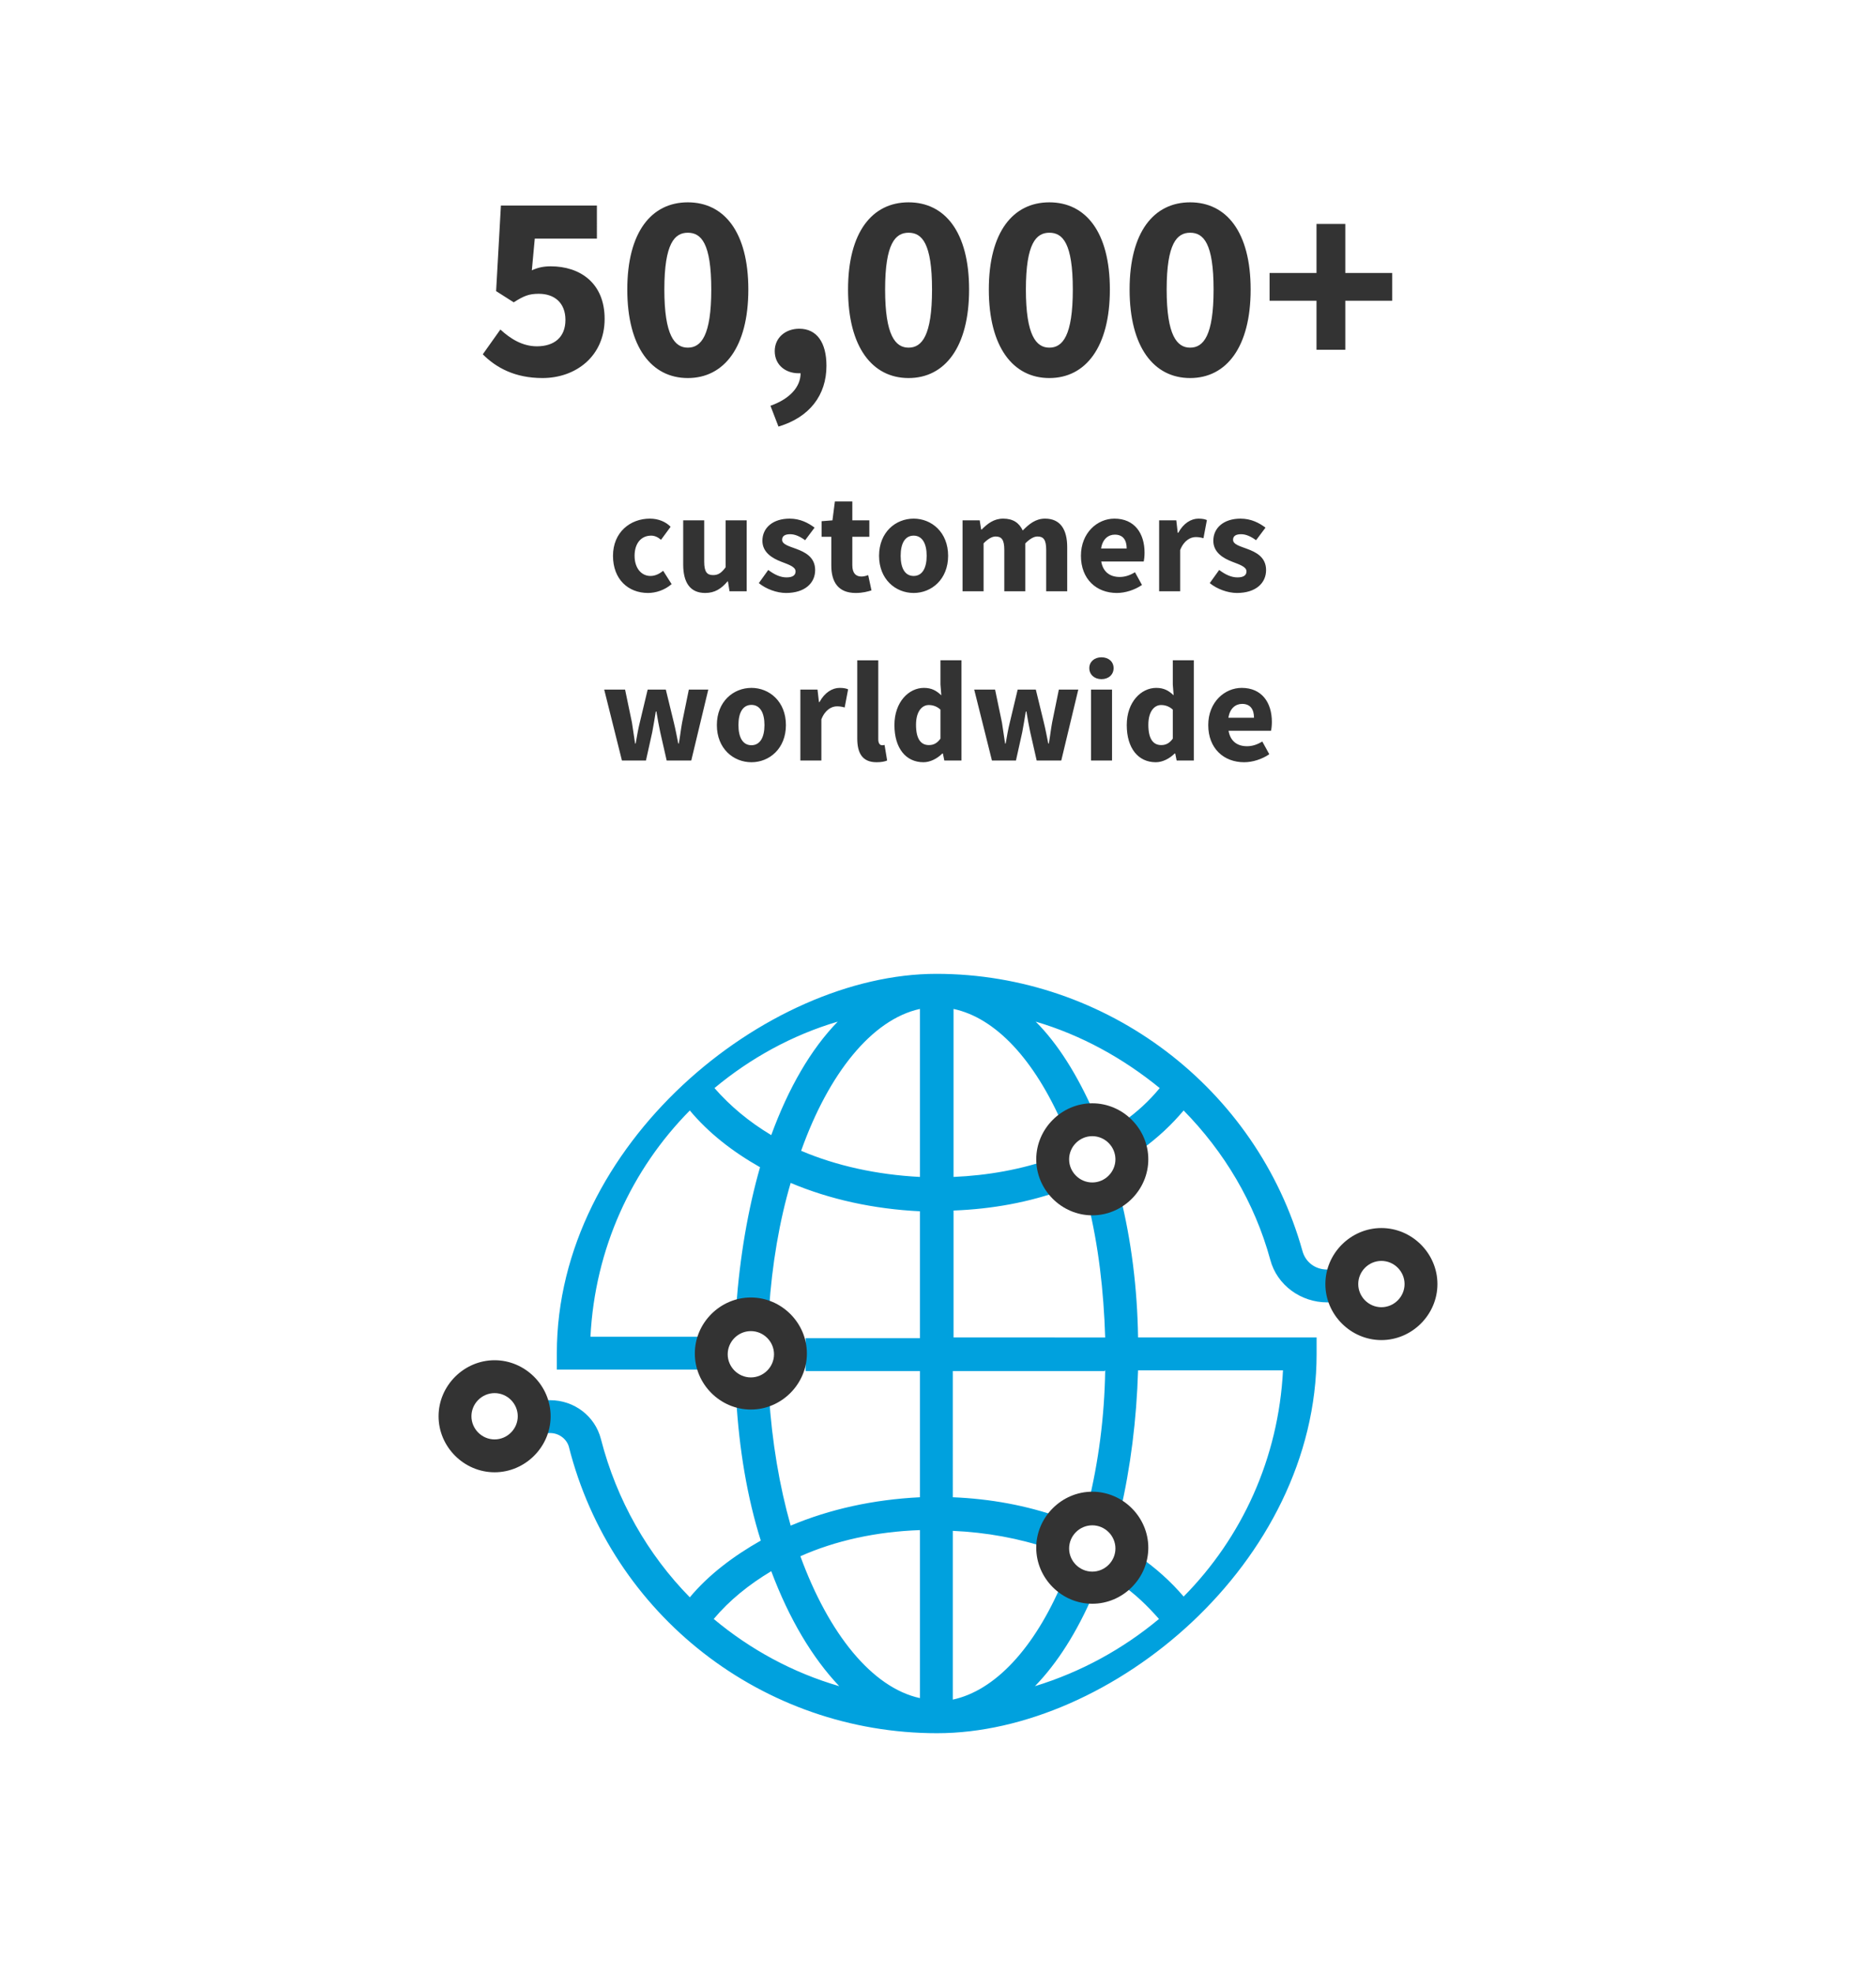 <svg xmlns="http://www.w3.org/2000/svg" width="971" height="1021"><g fill="none" fill-rule="evenodd"><path fill="#FFF" d="M0 0h971v1021H0z"/><g fill-rule="nonzero"><path fill="#00A1DE" d="M686.88 657.027c-6.187 0-11.214-3.865-12.76-9.661C650.531 563.124 572.81 504 484.646 504c-88.163 0-196.433 88.106-196.433 196.307v8.501h78.496v-17.003h-61.096c2.32-45.599 21.268-86.56 51.429-117.088 9.667 11.593 22.04 21.254 36.347 29.369-6.186 21.64-10.44 45.985-12.373 72.649l17.014 1.159c1.546-23.572 5.413-45.985 11.213-65.693 20.108 8.501 42.922 13.525 66.896 14.684v65.693h-59.162v17.003h59.162v65.307c-23.974 1.16-46.788 6.183-66.896 14.684-5.8-20.48-9.667-43.28-11.213-67.239l-17.014 1.16c1.546 26.663 5.8 51.781 12.76 73.808-14.307 8.115-27.067 17.776-36.734 29.369-21.654-22.027-37.895-50.236-46.015-81.924-3.094-11.979-13.92-20.094-26.294-20.094H277v17.003h7.734c4.64 0 8.507 3.091 9.667 6.956C316.44 835.944 394.937 897 485.033 897c90.097 0 196.433-88.106 196.433-196.307v-8.501H589.05c-.387-25.505-3.48-50.236-9.28-73.422l-16.628 3.864c5.414 22.027 8.12 45.213 8.894 69.558H493.54v-65.693c20.108-.773 39.055-4.251 57.229-10.82l-5.8-16.23c-16.241 5.796-33.642 8.887-51.429 9.66v-86.947c21.654 4.637 41.762 25.891 56.842 60.67l15.854-6.956c-8.507-19.321-18.56-35.552-30.161-47.144 23.587 6.955 45.241 18.935 64.189 34.392-5.414 6.57-11.6 12.366-19.334 17.776l10.053 13.911c8.507-6.183 15.468-12.752 21.654-20.094 20.881 21.254 36.735 47.53 44.855 77.286 3.48 13.139 15.854 22.026 29.388 22.026H695v-17.002h-8.12ZM476.14 791.504v87.334c-24.748-5.41-47.175-33.233-61.869-73.422 18.174-8.115 39.441-12.752 61.869-13.525v-.387Zm-106.724 46.372c8.12-9.66 18.174-17.776 29.775-24.731 9.28 24.731 21.267 44.826 35.187 59.51-23.974-6.956-46.014-18.935-64.962-34.779Zm202.62-128.681c-.387 24.345-3.48 47.53-8.894 69.557l16.628 3.865c5.413-23.186 8.507-47.918 9.28-73.422h75.016c-2.32 45.599-21.268 86.56-51.429 117.088-6.573-7.728-14.307-14.684-23.2-20.867l-10.054 13.911c8.12 5.41 14.694 11.98 20.494 18.55-18.56 15.456-40.215 27.436-64.189 34.778 11.6-11.98 21.654-27.823 30.161-47.531l-15.854-6.57c-14.693 34.78-35.187 56.42-56.841 61.057v-87.334c17.4.773 34.414 3.865 50.268 9.275l5.413-16.23c-17.4-6.183-36.347-9.661-55.681-10.434V709.58h78.495l.387-.386ZM369.803 563.124c18.56-15.457 40.215-27.437 63.802-34.392-13.92 14.297-25.52 34.392-34.414 58.737-11.6-6.956-21.268-15.07-29.388-24.345Zm44.855 32.46c14.307-40.189 36.734-68.012 61.482-73.422v86.947c-22.428-1.16-43.308-5.796-61.482-13.525Z"/><path fill="#333" d="M565.35 628.985c-15.853 0-29-13.143-29-28.992 0-15.85 13.147-28.993 29-28.993 15.855 0 29.002 13.143 29.002 28.993 0 15.849-13.147 28.992-29.001 28.992Zm0-40.976c-6.573 0-11.987 5.412-11.987 11.984 0 6.571 5.414 11.983 11.988 11.983 6.573 0 11.987-5.412 11.987-11.983 0-6.572-5.414-11.984-11.987-11.984ZM388.636 729.493c-15.854 0-29.001-13.144-29.001-28.993 0-15.85 13.147-28.993 29.001-28.993 15.854 0 29.002 13.144 29.002 28.993 0 15.85-13.148 28.993-29.002 28.993Zm0-40.59c-6.574 0-11.987 5.412-11.987 11.984 0 6.571 5.413 11.983 11.987 11.983s11.987-5.412 11.987-11.983c0-6.572-5.413-11.984-11.987-11.984ZM565.351 830c-15.854 0-29.002-13.143-29.002-28.993 0-15.849 13.148-28.992 29.002-28.992s29.001 13.143 29.001 28.992c0 15.85-13.147 28.993-29.001 28.993Zm0-40.59c-6.574 0-11.988 5.412-11.988 11.984s5.414 11.984 11.988 11.984c6.573 0 11.987-5.412 11.987-11.984s-5.414-11.984-11.987-11.984Zm149.648-95.868c-15.855 0-29.002-13.143-29.002-28.993 0-15.849 13.147-28.992 29.002-28.992 15.854 0 29.001 13.143 29.001 28.992 0 15.85-13.147 28.993-29.001 28.993Zm0-40.976c-6.574 0-11.988 5.412-11.988 11.983 0 6.572 5.414 11.984 11.988 11.984 6.573 0 11.987-5.412 11.987-11.984 0-6.571-5.414-11.983-11.987-11.983ZM256 761.964c-15.854 0-29.001-13.143-29.001-28.992 0-15.85 13.147-28.993 29.001-28.993 15.855 0 29.002 13.143 29.002 28.993 0 15.849-13.147 28.992-29.002 28.992Zm0-40.976c-6.573 0-11.987 5.412-11.987 11.984 0 6.571 5.414 11.983 11.987 11.983 6.574 0 11.988-5.412 11.988-11.983 0-6.572-5.414-11.984-11.988-11.984Z"/></g><g fill="#333" fill-rule="nonzero"><path d="M317.28 287.648c0 12.21 7.918 19.24 18.13 19.24 3.996 0 8.658-1.48 12.21-4.588l-4.366-6.882c-1.776 1.406-3.922 2.664-6.586 2.664-4.736 0-8.214-4.07-8.214-10.434 0-6.364 3.33-10.434 8.584-10.434 1.702 0 3.33.666 5.106 2.146l4.958-6.734c-2.442-2.516-6.216-4.218-10.73-4.218-10.138 0-19.092 7.03-19.092 19.24ZM353.614 292.088c0 9.176 3.404 14.8 11.396 14.8 5.032 0 8.436-2.294 11.544-5.994h.222l.814 5.106h8.88v-36.704h-10.878v24.272c-2.146 2.886-3.774 4.07-6.512 4.07-3.182 0-4.588-1.702-4.588-6.956v-21.386h-10.878v22.792ZM392.76 301.782c3.7 3.034 9.25 5.106 14.06 5.106 9.842 0 15.096-5.18 15.096-11.84 0-6.734-5.254-9.324-9.916-11.026-3.774-1.406-7.178-2.294-7.178-4.662 0-1.85 1.332-2.886 4.144-2.886 2.59 0 5.106 1.184 7.77 3.108l4.884-6.512c-3.182-2.368-7.326-4.662-12.95-4.662-8.51 0-14.06 4.662-14.06 11.47 0 6.068 5.254 9.102 9.694 10.804 3.774 1.48 7.474 2.59 7.474 5.032 0 1.924-1.406 3.108-4.662 3.108-3.108 0-6.142-1.332-9.472-3.848l-4.884 6.808ZM430.278 292.68c0 8.51 3.552 14.208 12.654 14.208 3.552 0 6.216-.74 8.14-1.332l-1.702-7.918c-.962.37-2.294.74-3.478.74-2.886 0-4.736-1.702-4.736-5.846v-14.726h8.806v-8.51h-8.806v-9.768h-9.028l-1.258 9.768-5.624.444v8.066h5.032v14.874ZM454.994 287.648c0 12.21 8.584 19.24 17.908 19.24 9.25 0 17.834-7.03 17.834-19.24 0-12.21-8.584-19.24-17.834-19.24-9.324 0-17.908 7.03-17.908 19.24Zm11.174 0c0-6.364 2.22-10.434 6.734-10.434 4.44 0 6.734 4.07 6.734 10.434 0 6.364-2.294 10.434-6.734 10.434-4.514 0-6.734-4.07-6.734-10.434ZM498.21 306h10.878v-24.79c2.294-2.368 4.44-3.552 6.216-3.552 3.108 0 4.514 1.628 4.514 6.956V306h10.878v-24.79c2.368-2.368 4.44-3.552 6.29-3.552 3.108 0 4.514 1.628 4.514 6.956V306h10.878v-22.792c0-9.176-3.552-14.8-11.47-14.8-4.884 0-8.288 2.812-11.544 6.142-1.85-3.922-4.958-6.142-10.138-6.142-4.81 0-8.066 2.59-11.1 5.624h-.296l-.74-4.736h-8.88V306ZM559.482 287.648c0 12.136 8.066 19.24 18.574 19.24 4.366 0 9.25-1.554 13.024-4.144l-3.626-6.586c-2.664 1.628-5.18 2.442-7.918 2.442-4.884 0-8.584-2.442-9.546-7.992h21.978c.222-.888.444-2.664.444-4.588 0-9.99-5.18-17.612-15.614-17.612-8.806 0-17.316 7.326-17.316 19.24Zm10.434-3.774c.74-4.884 3.7-7.178 7.104-7.178 4.366 0 6.142 2.96 6.142 7.178h-13.246ZM599.96 306h10.878v-21.312c1.924-4.958 5.328-6.734 8.066-6.734 1.554 0 2.664.222 3.996.592l1.776-9.398c-1.036-.444-2.294-.74-4.366-.74-3.774 0-7.77 2.368-10.434 7.326h-.296l-.74-6.438h-8.88V306ZM626.156 301.782c3.7 3.034 9.25 5.106 14.06 5.106 9.842 0 15.096-5.18 15.096-11.84 0-6.734-5.254-9.324-9.916-11.026-3.774-1.406-7.178-2.294-7.178-4.662 0-1.85 1.332-2.886 4.144-2.886 2.59 0 5.106 1.184 7.77 3.108l4.884-6.512c-3.182-2.368-7.326-4.662-12.95-4.662-8.51 0-14.06 4.662-14.06 11.47 0 6.068 5.254 9.102 9.694 10.804 3.774 1.48 7.474 2.59 7.474 5.032 0 1.924-1.406 3.108-4.662 3.108-3.108 0-6.142-1.332-9.472-3.848l-4.884 6.808ZM321.905 393.6h12.432l3.256-14.652c.666-3.404 1.184-6.808 1.85-10.73h.296c.666 3.922 1.258 7.326 1.998 10.73l3.33 14.652h12.728l8.806-36.704h-10.064l-3.478 17.02c-.666 3.626-1.036 7.178-1.702 10.878h-.296c-.74-3.7-1.406-7.252-2.294-10.878l-4.144-17.02h-9.398l-4.07 17.02c-.888 3.478-1.48 7.178-2.146 10.878h-.296c-.592-3.7-1.036-7.252-1.628-10.878l-3.552-17.02h-10.804l9.176 36.704ZM371.041 375.248c0 12.21 8.584 19.24 17.908 19.24 9.25 0 17.834-7.03 17.834-19.24 0-12.21-8.584-19.24-17.834-19.24-9.324 0-17.908 7.03-17.908 19.24Zm11.174 0c0-6.364 2.22-10.434 6.734-10.434 4.44 0 6.734 4.07 6.734 10.434 0 6.364-2.294 10.434-6.734 10.434-4.514 0-6.734-4.07-6.734-10.434ZM414.257 393.6h10.878v-21.312c1.924-4.958 5.328-6.734 8.066-6.734 1.554 0 2.664.222 3.996.592l1.776-9.398c-1.036-.444-2.294-.74-4.366-.74-3.774 0-7.77 2.368-10.434 7.326h-.296l-.74-6.438h-8.88V393.6ZM443.709 382.204c0 7.4 2.516 12.284 9.99 12.284 2.442 0 4.292-.37 5.476-.888l-1.332-8.066c-.592.148-.888.148-1.332.148-.888 0-1.924-.74-1.924-3.034v-40.922h-10.878v40.478ZM462.949 375.248c0 11.988 5.92 19.24 15.022 19.24 3.552 0 7.178-1.924 9.768-4.514h.296l.74 3.626h8.88v-51.874h-10.878v12.506l.444 5.624c-2.516-2.368-4.958-3.848-9.028-3.848-7.77 0-15.244 7.252-15.244 19.24Zm11.174-.148c0-6.956 3.108-10.212 6.586-10.212 1.998 0 4.144.592 6.068 2.368v15.022c-1.776 2.442-3.626 3.33-5.994 3.33-4.218 0-6.66-3.256-6.66-10.508ZM513.417 393.6h12.432l3.256-14.652c.666-3.404 1.184-6.808 1.85-10.73h.296c.666 3.922 1.258 7.326 1.998 10.73l3.33 14.652h12.728l8.806-36.704h-10.064l-3.478 17.02c-.666 3.626-1.036 7.178-1.702 10.878h-.296c-.74-3.7-1.406-7.252-2.294-10.878l-4.144-17.02h-9.398l-4.07 17.02c-.888 3.478-1.48 7.178-2.146 10.878h-.296c-.592-3.7-1.036-7.252-1.628-10.878l-3.552-17.02h-10.804l9.176 36.704ZM570.101 351.494c3.7 0 6.29-2.368 6.29-5.698 0-3.33-2.59-5.624-6.29-5.624-3.626 0-6.29 2.294-6.29 5.624 0 3.33 2.664 5.698 6.29 5.698Zm-5.402 42.106h10.878v-36.704h-10.878V393.6ZM583.199 375.248c0 11.988 5.92 19.24 15.022 19.24 3.552 0 7.178-1.924 9.768-4.514h.296l.74 3.626h8.88v-51.874h-10.878v12.506l.444 5.624c-2.516-2.368-4.958-3.848-9.028-3.848-7.77 0-15.244 7.252-15.244 19.24Zm11.174-.148c0-6.956 3.108-10.212 6.586-10.212 1.998 0 4.144.592 6.068 2.368v15.022c-1.776 2.442-3.626 3.33-5.994 3.33-4.218 0-6.66-3.256-6.66-10.508ZM625.379 375.248c0 12.136 8.066 19.24 18.574 19.24 4.366 0 9.25-1.554 13.024-4.144l-3.626-6.586c-2.664 1.628-5.18 2.442-7.918 2.442-4.884 0-8.584-2.442-9.546-7.992h21.978c.222-.888.444-2.664.444-4.588 0-9.99-5.18-17.612-15.614-17.612-8.806 0-17.316 7.326-17.316 19.24Zm10.434-3.774c.74-4.884 3.7-7.178 7.104-7.178 4.366 0 6.142 2.96 6.142 7.178h-13.246Z"/></g><g fill="#333" fill-rule="nonzero"><path d="M249.882 183.374c6.9 6.9 16.56 12.282 30.912 12.282 17.112 0 32.154-11.178 32.154-30.636 0-18.63-12.834-27.186-27.876-27.186-3.588 0-6.486.552-9.798 2.07l1.518-16.422h32.154V106.37h-49.68l-2.484 44.298 9.108 5.796c5.244-3.312 7.866-4.416 12.972-4.416 8.142 0 13.8 4.692 13.8 13.524 0 8.97-5.796 13.662-14.766 13.662-7.452 0-13.662-3.864-18.906-8.694l-9.108 12.834ZM356.004 195.656c18.768 0 31.326-16.008 31.326-45.816 0-29.808-12.558-45.126-31.326-45.126s-31.326 15.318-31.326 45.126 12.558 45.816 31.326 45.816Zm0-15.732c-6.762 0-12.144-6.21-12.144-30.084 0-24.012 5.382-29.394 12.144-29.394 6.9 0 12.144 5.382 12.144 29.394 0 23.874-5.244 30.084-12.144 30.084ZM402.924 220.772c16.146-4.83 24.84-16.284 24.84-31.464 0-12.006-4.968-19.182-14.076-19.182-7.038 0-12.696 4.554-12.696 11.592 0 7.314 5.796 11.454 12.282 11.454h1.104c0 7.038-5.52 13.248-15.594 16.836l4.14 10.764ZM470.268 195.656c18.768 0 31.326-16.008 31.326-45.816 0-29.808-12.558-45.126-31.326-45.126s-31.326 15.318-31.326 45.126 12.558 45.816 31.326 45.816Zm0-15.732c-6.762 0-12.144-6.21-12.144-30.084 0-24.012 5.382-29.394 12.144-29.394 6.9 0 12.144 5.382 12.144 29.394 0 23.874-5.244 30.084-12.144 30.084ZM543.132 195.656c18.768 0 31.326-16.008 31.326-45.816 0-29.808-12.558-45.126-31.326-45.126s-31.326 15.318-31.326 45.126 12.558 45.816 31.326 45.816Zm0-15.732c-6.762 0-12.144-6.21-12.144-30.084 0-24.012 5.382-29.394 12.144-29.394 6.9 0 12.144 5.382 12.144 29.394 0 23.874-5.244 30.084-12.144 30.084ZM615.996 195.656c18.768 0 31.326-16.008 31.326-45.816 0-29.808-12.558-45.126-31.326-45.126s-31.326 15.318-31.326 45.126 12.558 45.816 31.326 45.816Zm0-15.732c-6.762 0-12.144-6.21-12.144-30.084 0-24.012 5.382-29.394 12.144-29.394 6.9 0 12.144 5.382 12.144 29.394 0 23.874-5.244 30.084-12.144 30.084ZM681.408 181.028h14.904v-25.392H720.6v-14.352h-24.288v-25.392h-14.904v25.392H657.12v14.352h24.288z"/></g></g></svg>